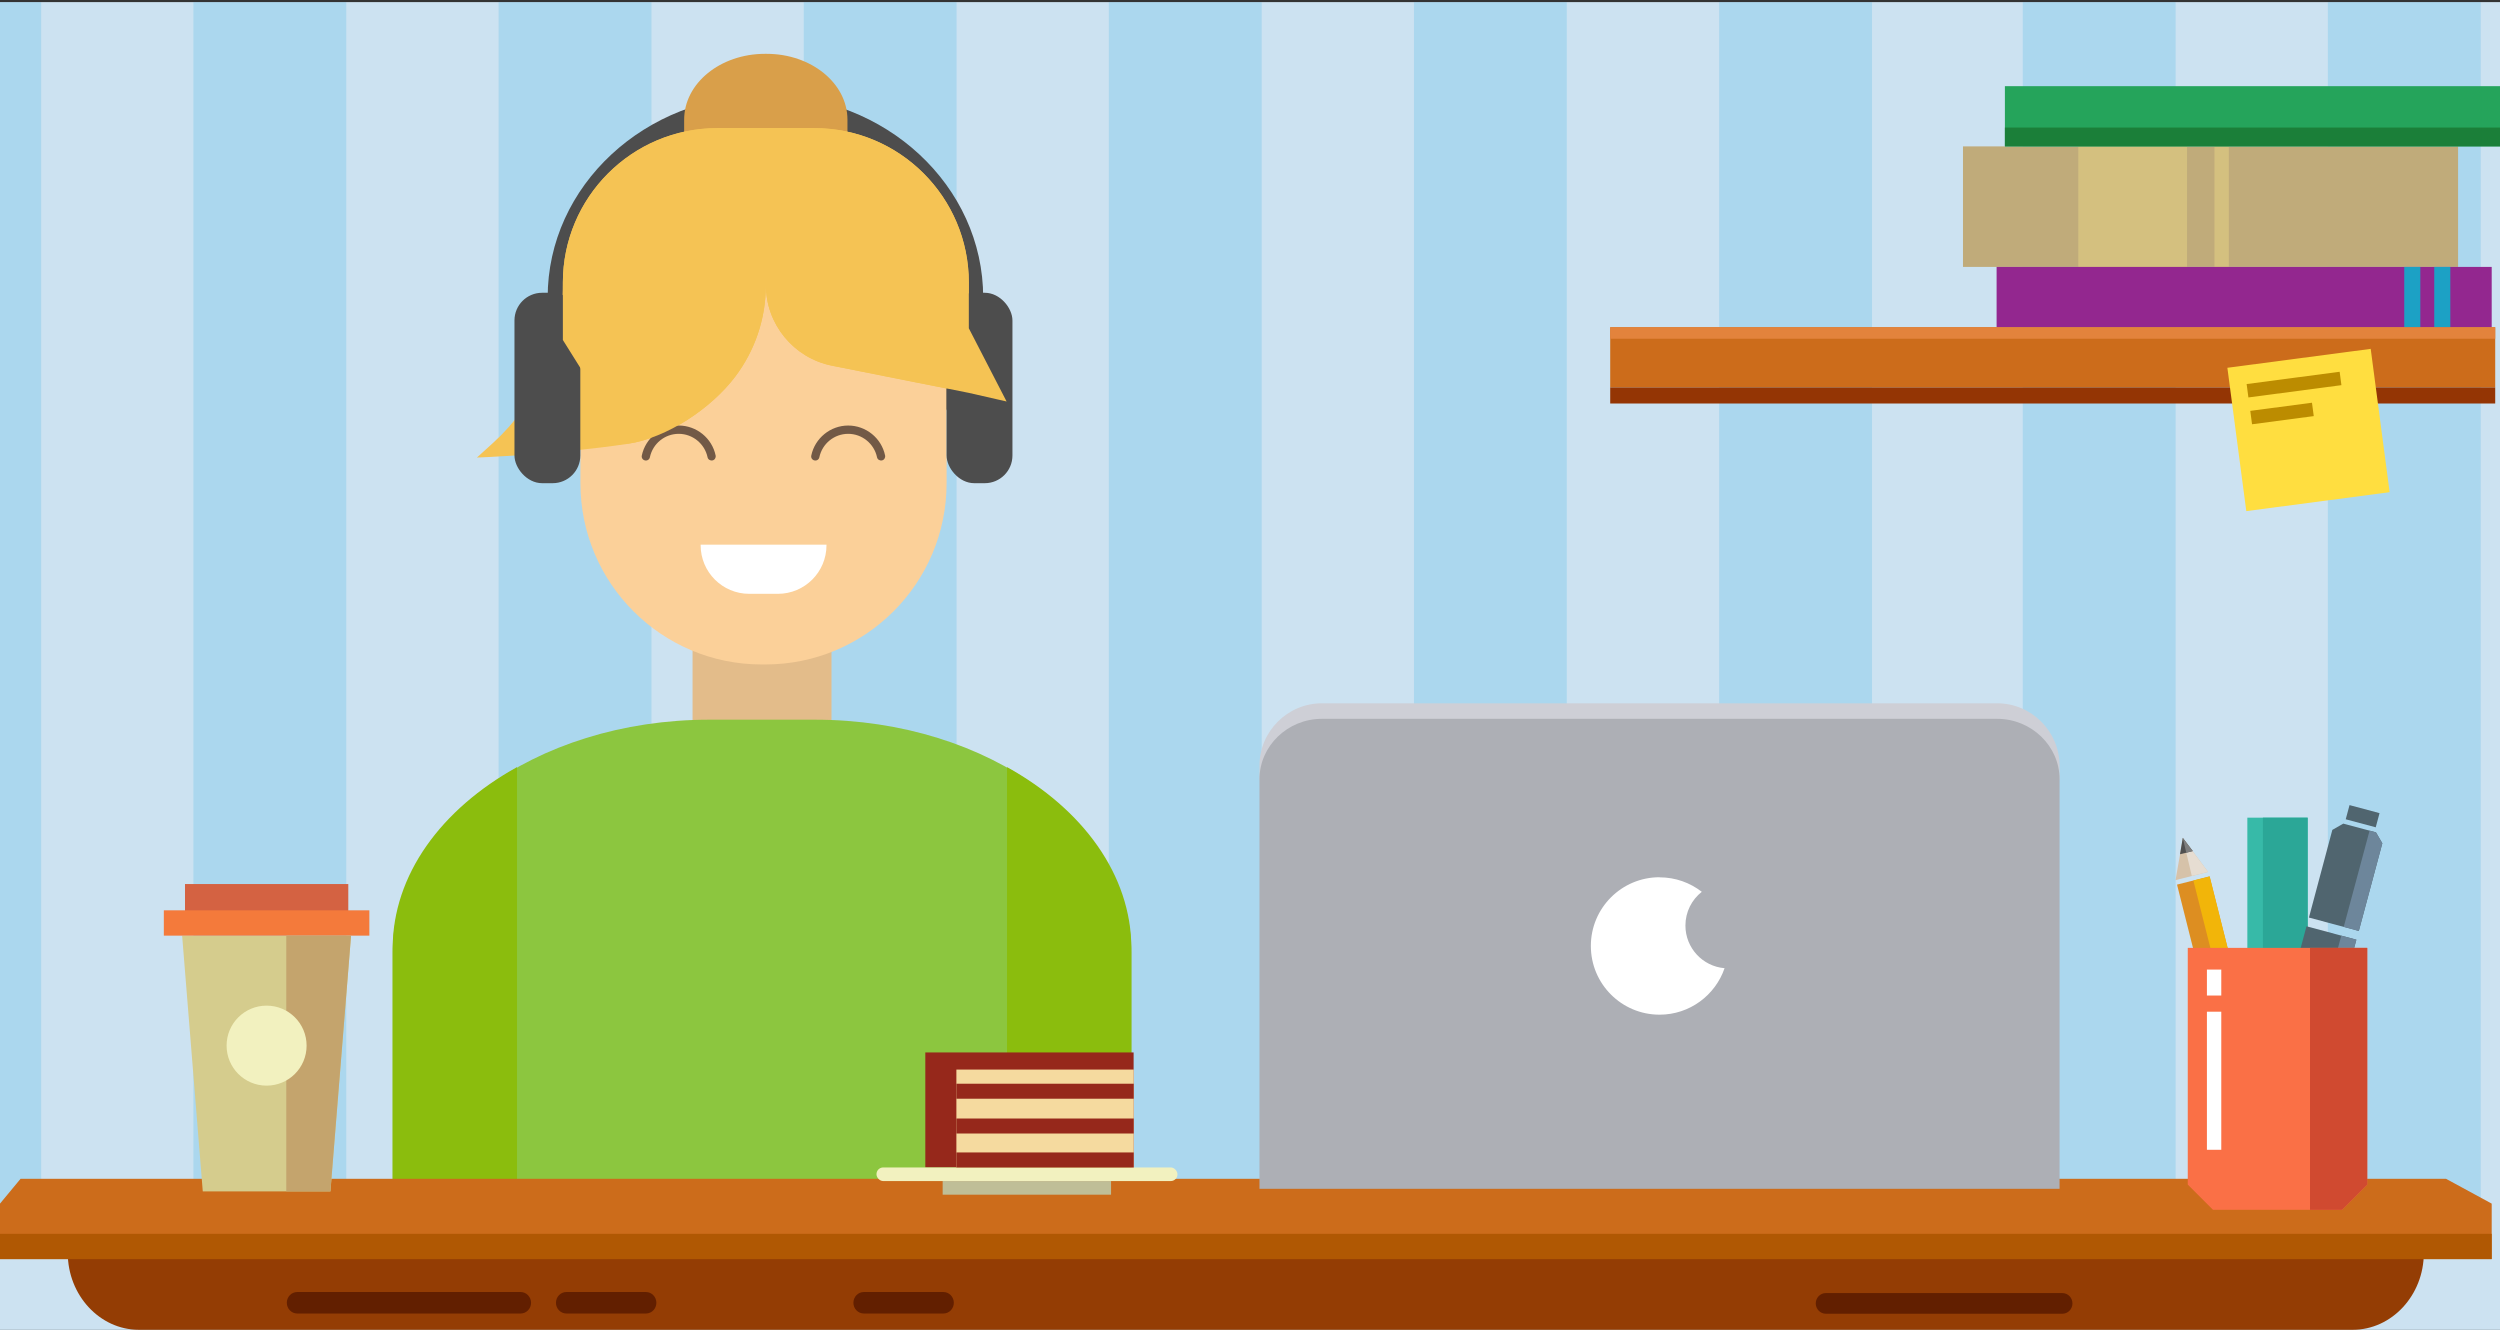 <?xml version="1.0" encoding="UTF-8"?>
<svg id="Calque_1" xmlns="http://www.w3.org/2000/svg" version="1.1" viewBox="0 0 235 125">
  <rect x="0" y="0" width="235" height="125" fill="#333333" stroke="none"/>
  <!-- Generator: Adobe Illustrator 29.5.1, SVG Export Plug-In . SVG Version: 2.1.0 Build 141)  -->
  <defs>
    <style>
      .st0 {
        fill: #f47a3b;
      }

      .st1 {
        fill: #25a45b;
      }

      .st2 {
        fill: #29abe2;
      }

      .st3 {
        fill: #bc8c00;
      }

      .st4 {
        fill: #943504;
      }

      .st5 {
        fill: #d4c07f;
      }

      .st6 {
        fill: #8cc63f;
      }

      .st7 {
        fill: #c0ab7a;
      }

      .st8 {
        fill: #2ba797;
      }

      .st9 {
        fill: #621f00;
      }

      .st9, .st10, .st11, .st12, .st13, .st14, .st15, .st16, .st17, .st18 {
        fill-rule: evenodd;
      }

      .st19 {
        fill: #bfbe97;
      }

      .st20 {
        fill: #f2b509;
      }

      .st21 {
        fill: #505050;
      }

      .st22 {
        fill: #4d4d4d;
      }

      .st23 {
        fill: #93278f;
      }

      .st24 {
        fill: #7e7e7e;
      }

      .st25 {
        fill: #b05803;
      }

      .st10, .st26 {
        fill: #cc6c1b;
      }

      .st27 {
        fill: #ffde40;
      }

      .st28, .st12 {
        fill: #fff;
      }

      .st11 {
        fill: #d04a30;
      }

      .st29 {
        fill: #725946;
      }

      .st30 {
        fill: #37baa8;
      }

      .st31 {
        fill: #e6ddd2;
      }

      .st32 {
        fill: #f2f1bf;
      }

      .st13 {
        fill: #cecfd6;
      }

      .st14 {
        fill: #fa7046;
      }

      .st33 {
        fill: #c4a46d;
      }

      .st34 {
        fill: #fbd099;
      }

      .st35 {
        fill: #d46242;
      }

      .st36 {
        fill: #e3bc8a;
      }

      .st37 {
        fill: #1ca1c5;
      }

      .st38 {
        fill: #8bbd0d;
      }

      .st39, .st40 {
        opacity: .2;
      }

      .st15 {
        fill: #6d869b;
      }

      .st40 {
        fill: #0071bc;
      }

      .st41 {
        fill: #d5cc8d;
      }

      .st42 {
        fill: #d6c2a9;
      }

      .st43, .st16 {
        fill: #50656f;
      }

      .st44 {
        fill: #f5c354;
      }

      .st45 {
        fill: #f5da9f;
      }

      .st46 {
        fill: #dd8e21;
      }

      .st17 {
        fill: #adafb5;
      }

      .st47 {
        fill: #d99f4a;
      }

      .st48 {
        fill: #e3833c;
      }

      .st18 {
        fill: #943d04;
      }

      .st49 {
        fill: #1b7f39;
      }

      .st50 {
        fill: #96281b;
      }
    </style>
  </defs>
  <rect class="st28" y=".2" width="235" height="124.8"/>
  <rect class="st40" y=".2" width="235" height="124.8"/>
  <g class="st39">
    <rect class="st2" x="161.6" y=".2" width="14.37" height="113.52"/>
    <rect class="st2" x="132.91" y=".2" width="14.37" height="113.52"/>
    <rect class="st2" x="104.23" y=".2" width="14.37" height="113.52"/>
    <rect class="st2" x="218.82" y=".2" width="14.37" height="113.52"/>
    <rect class="st2" x="190.14" y=".2" width="14.37" height="113.52"/>
    <rect class="st2" x="75.55" y=".2" width="14.37" height="113.52"/>
    <rect class="st2" x="46.87" y=".2" width="14.37" height="113.52"/>
    <rect class="st2" x="18.18" y=".2" width="14.37" height="113.52"/>
    <rect class="st2" y=".2" width="3.87" height="113.52"/>
  </g>
  <rect class="st26" x="151.36" y="30.76" width="83.19" height="5.66"/>
  <rect class="st4" x="151.36" y="36.42" width="83.19" height="1.51"/>
  <rect class="st7" x="184.52" y="13.76" width="46.54" height="11.33"/>
  <g>
    <rect class="st5" x="208.16" y="13.76" width="1.35" height="11.33"/>
    <rect class="st5" x="195.36" y="13.76" width="10.22" height="11.33"/>
  </g>
  <rect class="st23" x="187.68" y="25.09" width="46.54" height="5.67"/>
  <rect class="st37" x="228.82" y="25.09" width="1.51" height="5.67"/>
  <rect class="st37" x="226" y="25.09" width="1.51" height="5.67"/>
  <rect class="st1" x="188.46" y="8.1" width="46.54" height="5.66"/>
  <rect class="st49" x="188.46" y="11.99" width="46.54" height="1.77"/>
  <rect class="st48" x="151.36" y="30.76" width="83.19" height="1.08"/>
  <rect class="st27" x="210.2" y="33.63" width="13.59" height="13.59" transform="translate(-3.42 28.74) rotate(-7.52)"/>
  <rect class="st3" x="211.23" y="35.53" width="8.82" height="1.27" transform="translate(-2.88 28.52) rotate(-7.52)"/>
  <rect class="st3" x="211.58" y="38.25" width="5.85" height="1.27" transform="translate(-3.24 28.39) rotate(-7.52)"/>
  <g>
    <ellipse class="st22" cx="71.95" cy="27.96" rx="20.47" ry="19.01"/>
    <rect class="st36" x="65.1" y="54.24" width="13.06" height="18.79"/>
    <path class="st34" d="M71.94,62.46h-.34c-9.41,0-17.04-7.63-17.04-17.04v-18.98h34.42v18.98c0,9.41-7.63,17.04-17.04,17.04Z"/>
    <path class="st47" d="M79.67,13.01h-15.36v-1.76c0-3.42,3.4-6.19,7.6-6.19h.15c4.2,0,7.6,2.77,7.6,6.19v1.76Z"/>
    <path class="st44" d="M91.07,30.85v-4.29c0-8.02-6.5-14.52-14.52-14.52h-9.12c-8.02,0-14.52,6.5-14.52,14.52v.24c0,5.65-2.39,11.04-6.57,14.84l-1.51,1.37s7.32-.27,14.19-1.29c3.68-.54,7.85-3.34,10.09-6.31,1.82-2.41,2.88-5.4,2.88-8.58v-.04c0,3.69,2.61,6.87,6.22,7.59l12.86,2.56,3.55.81-3.55-6.88Z"/>
    <path class="st6" d="M106.36,117.81H36.91v-28.26c0-12.09,13.33-21.9,29.78-21.9h9.88c16.45,0,29.78,9.8,29.78,21.9v28.26Z"/>
    <path class="st38" d="M48.6,72.11c-7.1,3.93-11.69,10.11-11.69,17.06v27.72h11.69v-44.78Z"/>
    <path class="st38" d="M94.66,72.11c7.1,3.93,11.69,10.11,11.69,17.06v27.72h-11.69v-44.78Z"/>
    <path class="st28" d="M73.11,55.82h-2.68c-2.53,0-4.57-2.05-4.57-4.57v-.05h11.83v.05c0,2.53-2.05,4.57-4.57,4.57Z"/>
    <g>
      <path class="st29" d="M63.8,40c1.67,0,3.13,1.18,3.47,2.82.04.21-.09.42-.3.46-.21.04-.42-.09-.46-.3-.27-1.27-1.4-2.2-2.71-2.2s-2.44.92-2.71,2.2c-.04.21-.25.35-.46.3-.21-.04-.35-.25-.3-.46.34-1.63,1.8-2.82,3.47-2.82Z"/>
      <path class="st29" d="M79.73,40c1.67,0,3.13,1.18,3.47,2.82.04.21-.09.42-.3.46-.21.04-.42-.09-.46-.3-.27-1.27-1.4-2.2-2.71-2.2s-2.44.92-2.71,2.2c-.04.21-.25.35-.46.3-.21-.04-.35-.25-.3-.46.34-1.63,1.8-2.82,3.47-2.82Z"/>
    </g>
    <rect class="st22" x="48.36" y="27.52" width="6.19" height="17.9" rx="2.6" ry="2.6"/>
    <rect class="st22" x="88.98" y="27.52" width="6.19" height="17.9" rx="2.6" ry="2.6"/>
    <path class="st44" d="M59.02,41.71c3.68-.54,7.85-3.34,10.09-6.31,1.82-2.41,2.88-5.4,2.88-8.58v-.04c0,3.69,2.61,6.87,6.22,7.59l12.86,2.56,3.55.81-3.55-6.88v-4.29c0-8.02-6.5-14.52-14.52-14.52h-9.12c-8.02,0-14.52,6.5-14.52,14.52v5.39"/>
  </g>
  <g>
    <polygon class="st10" points="1.93 110.81 229.93 110.81 234.22 113.14 234.22 118.35 0 118.35 0 113.14 1.93 110.81"/>
    <path class="st18" d="M6.37,116.68h221.47v1.1c0,3.97-3.01,7.22-6.68,7.22H13.05c-3.67,0-6.68-3.25-6.68-7.22v-1.1Z"/>
    <rect class="st25" y="115.98" width="234.22" height="2.38"/>
    <g>
      <path class="st12" d="M153.19,67.72c.78,0,1.42.63,1.42,1.42s-.63,1.42-1.42,1.42-1.42-.63-1.42-1.42.63-1.42,1.42-1.42Z"/>
      <path class="st13" d="M118.4,73.31h75.2v-1.33c0-3.23-2.64-5.87-5.87-5.87h-63.47c-3.23,0-5.87,2.64-5.87,5.87v1.33Z"/>
      <path class="st17" d="M118.4,111.75h75.2v-38.5c0-3.12-2.64-5.68-5.87-5.68h-63.47c-3.23,0-5.87,2.56-5.87,5.68v38.5Z"/>
      <path class="st12" d="M156,82.47c1.5,0,2.87.51,3.97,1.36-.94.74-1.54,1.88-1.54,3.17,0,2.11,1.62,3.84,3.68,4.01-.87,2.54-3.28,4.37-6.11,4.37-3.57,0-6.46-2.89-6.46-6.46s2.89-6.46,6.46-6.46Z"/>
    </g>
    <g>
      <path class="st9" d="M27.94,121.45h21c.54,0,.98.46.98,1.01h0c0,.56-.44,1.01-.98,1.01h-21c-.54,0-.98-.45-.98-1.01h0c0-.56.44-1.01.98-1.01Z"/>
      <path class="st9" d="M53.24,121.45h7.48c.54,0,.98.46.98,1.01h0c0,.56-.44,1.01-.98,1.01h-7.48c-.54,0-.98-.45-.98-1.01h0c0-.56.44-1.01.98-1.01Z"/>
      <path class="st9" d="M81.2,121.45h7.48c.54,0,.98.46.98,1.01h0c0,.56-.44,1.01-.98,1.01h-7.48c-.54,0-.98-.45-.98-1.01h0c0-.56.44-1.01.98-1.01Z"/>
    </g>
    <path class="st9" d="M171.62,121.55h22.25c.52,0,.94.44.94.97h0c0,.53-.42.97-.94.97h-22.25c-.51,0-.94-.44-.94-.97h0c0-.53.42-.97.94-.97Z"/>
  </g>
  <g>
    <polygon class="st41" points="31.06 111.99 19.06 111.99 17.12 87.95 33 87.95 31.06 111.99"/>
    <rect class="st35" x="17.39" y="83.1" width="15.35" height="2.64"/>
    <rect class="st0" x="15.4" y="85.57" width="19.32" height="2.38"/>
    <polygon class="st33" points="26.91 111.99 31.06 111.99 33 87.95 26.91 87.95 26.91 111.99"/>
    <path class="st32" d="M28.82,98.29c0,2.08-1.68,3.76-3.76,3.76s-3.76-1.68-3.76-3.76,1.68-3.76,3.76-3.76,3.76,1.68,3.76,3.76Z"/>
  </g>
  <g>
    <rect class="st50" x="86.98" y="98.93" width="19.58" height="10.81"/>
    <rect class="st19" x="88.61" y="111.02" width="15.83" height="1.28"/>
    <rect class="st32" x="82.39" y="109.74" width="28.29" height="1.28" rx=".63" ry=".63"/>
    <rect class="st45" x="89.9" y="100.54" width="16.67" height="9.2"/>
    <rect class="st50" x="89.9" y="101.87" width="16.67" height="1.41"/>
    <rect class="st50" x="89.9" y="105.14" width="16.67" height="1.41"/>
    <rect class="st50" x="89.9" y="108.33" width="16.67" height="1.41"/>
  </g>
  <g>
    <g>
      <polygon class="st30" points="211.25 101.86 211.25 76.86 216.92 76.86 216.92 101.81 211.25 101.86"/>
      <polygon class="st8" points="212.71 101.86 212.71 76.86 216.92 76.86 216.92 101.81 212.71 101.86"/>
    </g>
    <g>
      <rect class="st46" x="206.38" y="82.54" width="3.15" height="14.61" transform="translate(-15.65 53.53) rotate(-14.14)"/>
      <polygon class="st42" points="204.5 82.73 205.19 78.79 207.56 81.96 204.5 82.73"/>
      <rect class="st20" x="207.94" y="82.35" width="1.58" height="14.61" transform="translate(-15.58 53.71) rotate(-14.14)"/>
      <polygon class="st31" points="206.03 82.34 207.56 81.96 205.19 78.79 206.03 82.34"/>
      <polygon class="st21" points="206.12 80 205.18 78.76 204.92 80.3 206.12 80"/>
      <polygon class="st24" points="205.51 80.15 206.12 80 205.18 78.76 205.51 80.15"/>
    </g>
    <g>
      <polygon class="st16" points="220.27 77.42 223.34 78.24 223.94 79.27 221.73 87.51 217.04 86.25 219.24 78.01 220.27 77.42 220.27 77.42"/>
      <polygon class="st16" points="221.5 88.33 216.81 87.07 213.89 97.97 214.48 99 217.55 99.82 218.58 99.23 221.5 88.33"/>
      <polygon class="st15" points="222.74 78.08 223.34 78.24 223.94 79.27 221.73 87.51 220.31 87.13 222.74 78.08"/>
      <polygon class="st15" points="216.95 99.66 220.08 87.95 221.5 88.33 218.58 99.23 217.55 99.82 216.95 99.66"/>
      <rect class="st43" x="221.4" y="75.26" width="1.38" height="2.92" transform="translate(90.5 271.39) rotate(-75)"/>
    </g>
    <g>
      <polygon class="st14" points="208.02 113.72 220.15 113.72 222.52 111.35 222.52 89.1 205.65 89.1 205.65 111.35 208.02 113.72"/>
      <polygon class="st11" points="217.14 113.72 220.15 113.72 222.52 111.35 222.52 89.1 217.14 89.1 217.14 113.72"/>
      <rect class="st28" x="207.45" y="95.1" width="1.35" height="12.98"/>
      <rect class="st28" x="207.45" y="91.14" width="1.35" height="2.44"/>
    </g>
  </g>
</svg>
